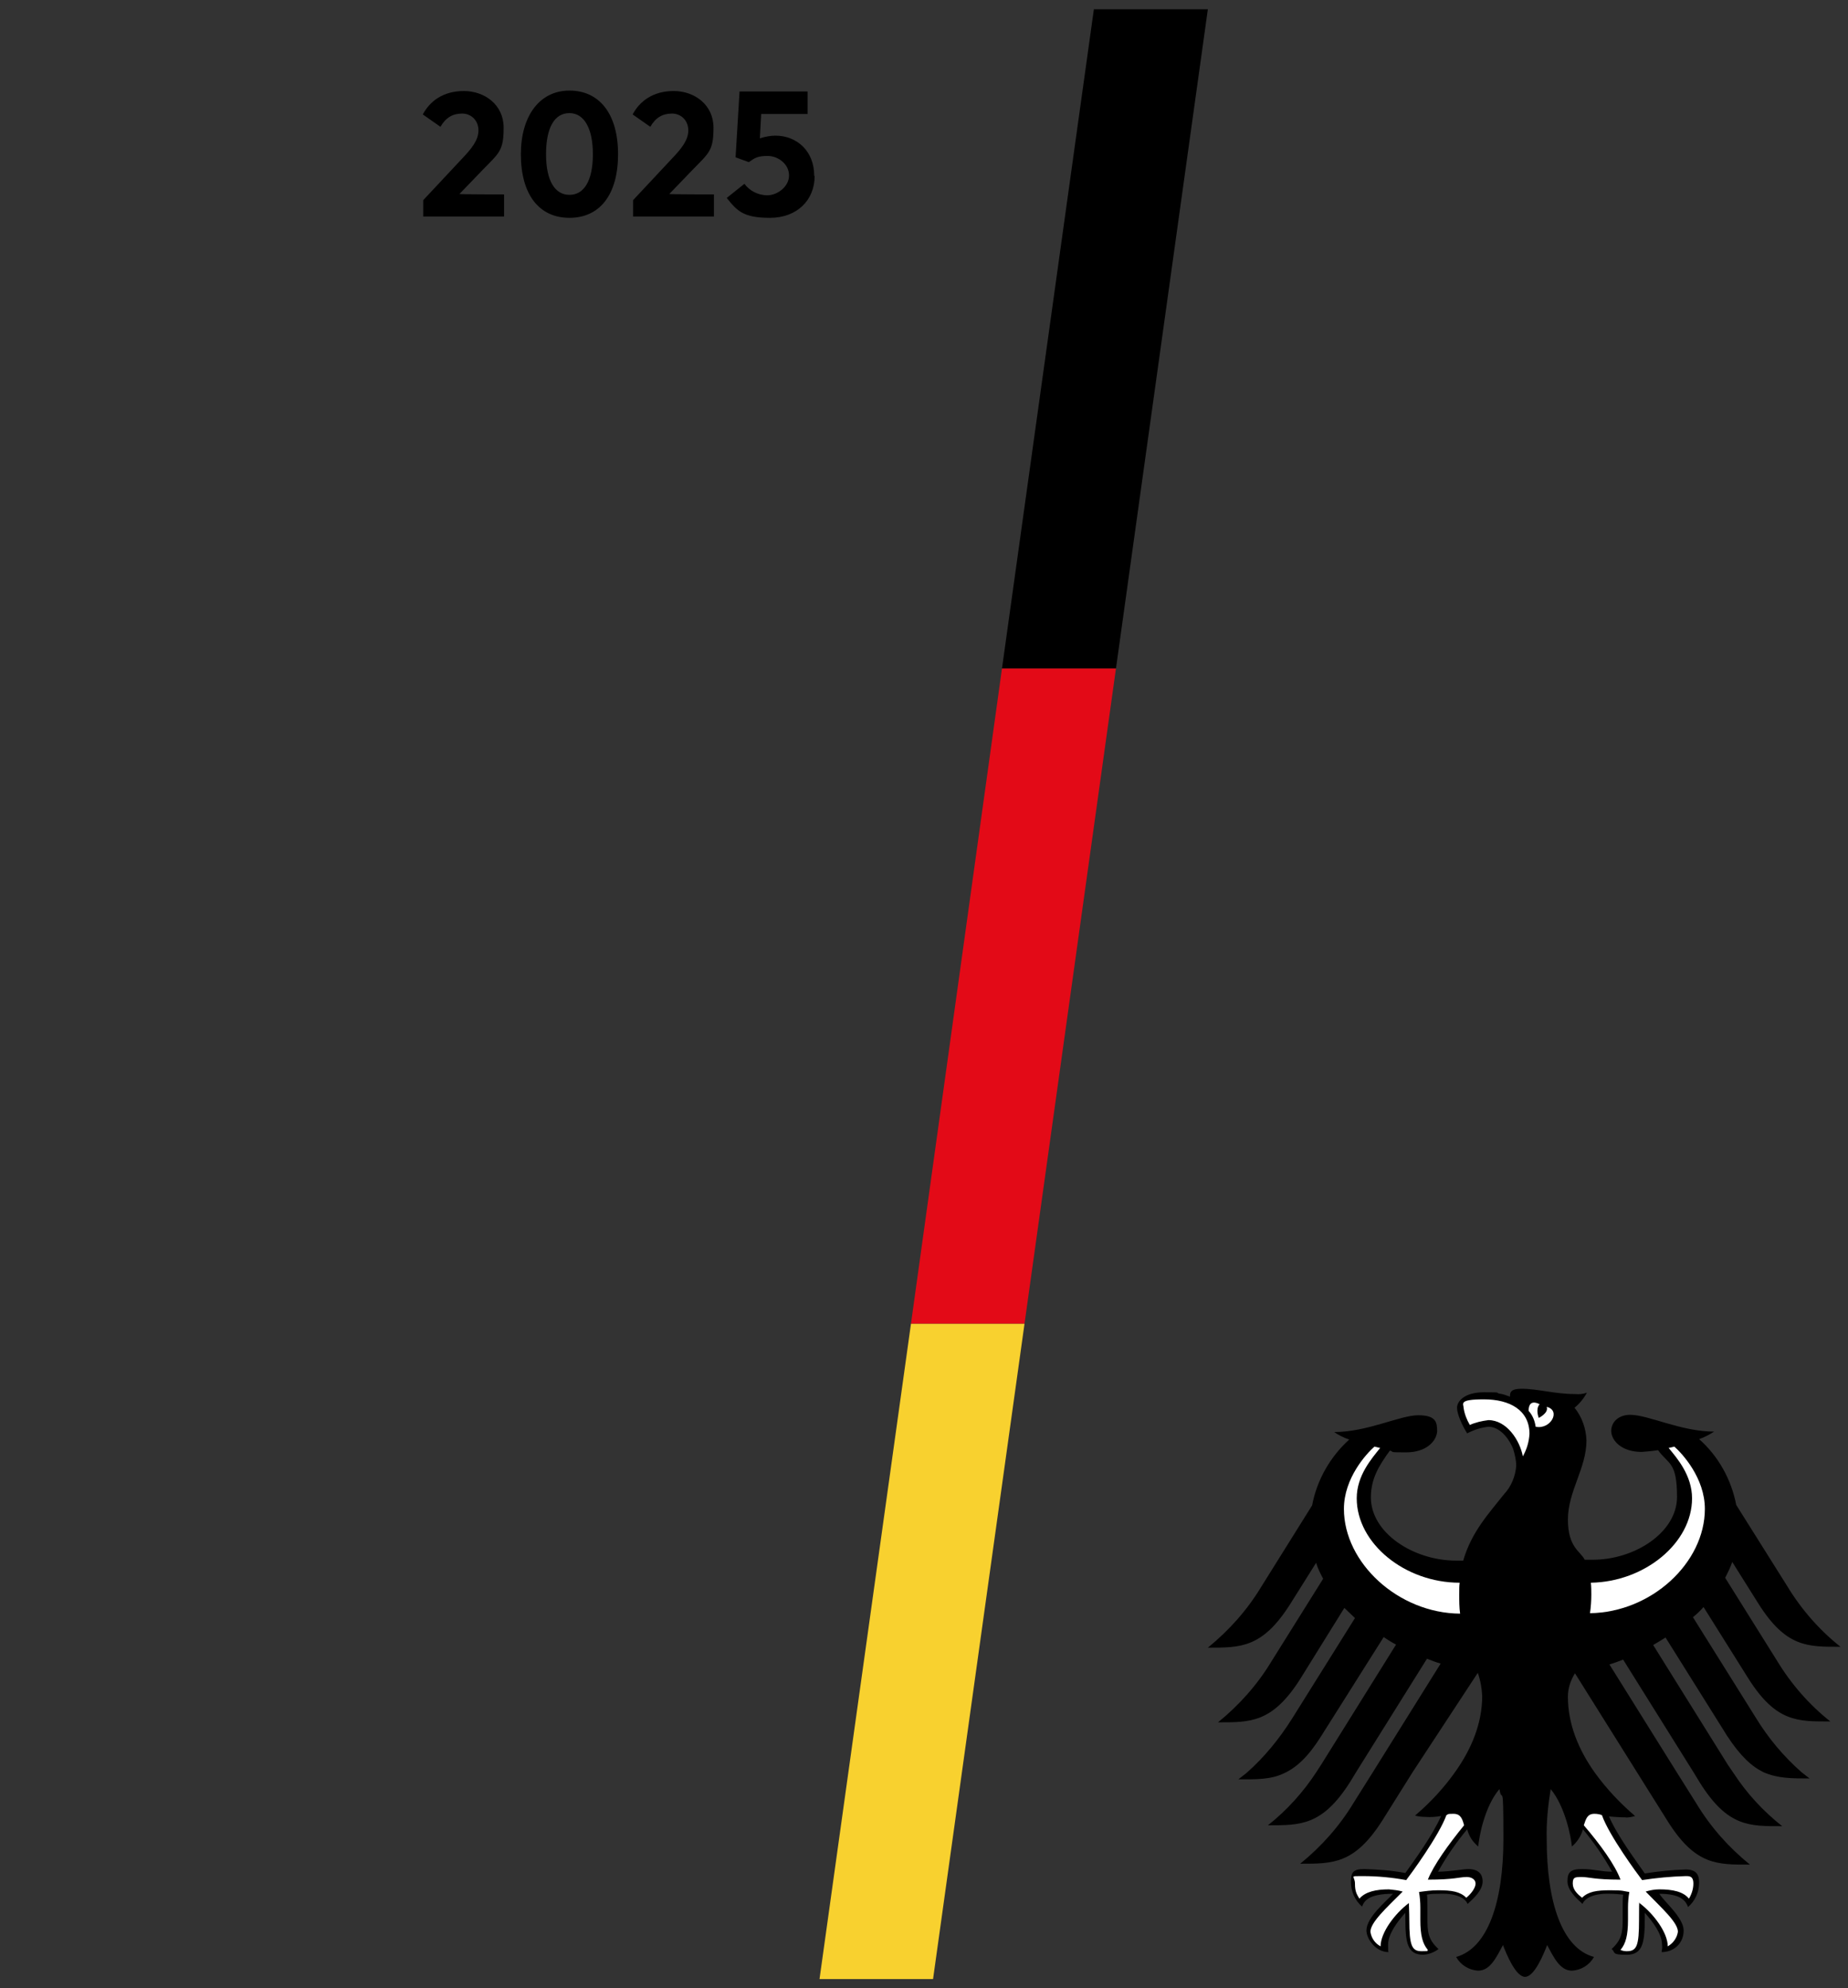 <?xml version="1.0" encoding="UTF-8"?>
<svg id="Ebene_1" xmlns="http://www.w3.org/2000/svg" version="1.1" viewBox="0 0 418.3 450">
  <rect x="0" y="0" width="418.3" height="450" fill="#333333" stroke="none"/>
  <!-- Generator: Adobe Illustrator 29.1.0, SVG Export Plug-In . SVG Version: 2.1.0 Build 142)  -->
  <defs>
    <style>
      .st0 {
        fill-rule: evenodd;
      }

      .st0, .st1 {
        fill: #fff;
      }

      .st2 {
        fill: #f8d12f;
      }

      .st3 {
        fill: #e30a17;
      }
    </style>
  </defs>
  <g>
    <path d="M95.8,45.3l8.7-9.3c2.3-2.4,3.8-4.3,3.8-6.5s-1.6-3.8-3.7-3.8-3.7.9-4.9,3l-4-2.8c1.6-3,4.6-5.3,9.3-5.3s9,3.1,9,8.3-1,5.7-4.7,9.5l-5.3,5.5h0c0,.1,10.1.1,10.1.1v5h-18.3v-3.7Z"/>
    <path d="M117.9,34.9c0-8.6,4.2-14.4,11-14.4s11,5.3,11,14.4-4.1,14.4-11,14.4-11-5.3-11-14.4ZM134.2,34.9c0-5.7-1.9-9.3-5.3-9.3s-5.3,3.3-5.3,9.3,2,9.2,5.3,9.2,5.3-3.2,5.3-9.2Z"/>
    <path d="M143.3,45.3l8.7-9.3c2.3-2.4,3.8-4.3,3.8-6.5s-1.6-3.8-3.7-3.8-3.7.9-4.9,3l-4-2.8c1.6-3,4.6-5.3,9.3-5.3s9,3.1,9,8.3-1,5.7-4.7,9.5l-5.3,5.5h0c0,.1,10.1.1,10.1.1v5h-18.3v-3.7Z"/>
    <path d="M184.4,39.8c0,5.6-4.1,9.5-10.1,9.5s-7.4-1.5-9.8-4.5l4-3.2c1.1,1.5,3,2.6,5.2,2.6s4.9-1.9,4.9-4.5-2.5-4.4-4.8-4.4-2.9.4-4.3,1.4l-3-1.1.9-14.9h15.4v5.1h-10.5l-.3,5.5c1.3-.4,2.5-.6,3.5-.6,4.8,0,8.8,3.4,8.8,9.1Z"/>
  </g>
  <g id="g5">
    <path id="path7" d="M392.4,401.3c3,4.6,6.7,8.6,11,12-7.4,0-12.3.2-18.6-9.8l-1.4-2.3-16-25.6c-1,.4-2.1.8-3.1,1.1l15.3,24.5,4.4,7c3.2,5.3,7.3,9.9,12.1,13.8-7.4,0-12.3.2-18.6-9.8l-6.9-11-14.1-22.5c-1,1.6-1.6,3.4-1.6,5.3,0,6.2,2.4,12,6.1,17.2,2.6,3.6,5.7,6.9,9.1,9.8-.7.2-1.5.4-2.3.3-1.2,0-2.4-.1-3.6-.2,1.9,4.4,6.1,10,8.1,12.9,3.1-.5,6.2-.8,9.3-.9,2.7,0,3,1.6,3,3,0,2.1-.9,4.1-2.5,5.5-.5-1.3-1.5-3-6.5-3,1,1.7,5.5,5.4,5.5,8.3s-2.2,4.9-5,4.9c.1-.5.2-1.1.1-1.7,0-2.4-2.1-5.2-3.9-7.2v1.2c0,5.7-.5,8.3-4.1,8.3s-2.4-.5-3.4-1.3c2.4-2.2,2.5-3.9,2.5-7.1v-2.8c0-.8,0-1.6.1-2.4-.9-.1-1.9-.2-2.8-.2,0,0-5.2-.4-6.4,2.3-1.4-1.3-3.4-3.1-3.4-5.1s.6-2.8,3.3-2.8,4.2.6,6.8.6c-1.9-3.4-4.1-6.6-6.6-9.6-.4,1.5-1.3,2.9-2.5,3.9-.2-2.2-1.5-9-4.8-13-.6,3.7-1,7.5-.9,11.3,0,14.2,3.4,24.7,10.7,26.7-1,1.8-2.9,3-5,3.1-2.7,0-4.1-3-5.6-5.8-.8,2.1-2.9,7.2-5,7.2s-4.2-5.1-5-7.2c-1.5,2.8-2.9,5.8-5.6,5.8-2.1-.1-4-1.3-5-3.1,7.2-2,10.7-12.5,10.7-26.7s-.3-7.6-.9-11.3c-3.4,4-4.6,10.8-4.8,13-1.2-1-2.1-2.3-2.5-3.9-2.5,3-4.7,6.2-6.6,9.6,2.6,0,5.8-.6,6.8-.6,2.7,0,3.3,1.5,3.3,2.8,0,2-2,3.8-3.4,5.1-1.2-2.7-6.4-2.3-6.4-2.3-.9,0-1.9,0-2.8.2.1.8.1,1.6.1,2.4v2.8c0,3.2.1,4.9,2.5,7.1-1,.8-2.2,1.2-3.4,1.3-3.6,0-4.1-2.6-4.1-8.3v-1.2c-1.8,2-3.9,4.8-3.9,7.2s0,1.1.1,1.7c-2.9,0-5-3-5-4.9,0-3,4.6-6.7,6-8.3-5.5,0-6.5,1.6-7,2.9-1.6-1.4-2.5-3.4-2.5-5.5s.3-3,3-3c3.1.1,6.2.3,9.3.9,2.1-2.9,6.2-8.6,8.1-12.9-1.2.2-2.4.3-3.6.2-.8,0-1.6-.1-2.3-.3,3.4-2.9,6.5-6.2,9.1-9.9,3.7-5.2,6.1-11,6.1-17.2-.1-1.8-.4-3.5-1-5.2l-14.7,22.4-6.9,11c-6.3,9.9-11.2,9.8-18.6,9.8,4.8-3.9,8.9-8.5,12.1-13.8l4.4-7,15.3-24.5c-1.1-.3-2.1-.7-3.1-1.1l-16,25.6-1.4,2.3c-6.3,9.9-11.2,9.8-18.6,9.8,4.3-3.4,8-7.5,11-12.1l1.1-1.7,16.9-27.1c-1-.5-1.9-1.1-2.8-1.7l-14.2,22.5c-2.9,4.6-5.5,7-8.3,8.3-3.1,1.5-6.4,1.4-10.4,1.4l1.8-1.4c4.1-3.6,7.5-7.8,10.4-12.4l14.2-22.7c-.8-.8-1.6-1.5-2.4-2.3l-10,16.1c-6.3,9.9-11.2,9.8-18.6,9.8,4.8-3.9,8.9-8.5,12.1-13.8l11.7-18.7c-.6-1.1-1.2-2.3-1.6-3.6l-5.9,9.4c-6.3,9.9-11.2,9.8-18.6,9.8,4.8-3.9,8.9-8.5,12.1-13.8l11.5-18.4c1.1-5.8,4.1-11,8.4-14.9-1.2-.4-2.4-1-3.4-1.7,7.5,0,14.9-3.8,19-3.8s4.3,1.6,4.3,3.7c-.2,2.3-2.6,4.7-7,4.7s-2.5-.1-3.7-.4c-2.4,3.3-4.3,6.3-4.3,10.6,0,8,9.6,14.3,19.3,14.3h1.6c1.9-6.6,6-10.9,9.3-15.1,1.6-1.7,2.5-4,2.7-6.3,0-1.3-.3-2.6-.7-3.9-1.1-2.7-3.2-5-5.6-5-1.7.2-3.3.7-4.8,1.5-1.2-1.9-2.3-4.4-2.3-5.8s1.6-3.5,6.1-3.5,2.4.1,3.5.3c.8.1,1.6.4,2.4.7-.1-1.2.5-1.8,2.6-1.8,3.7,0,7.5,1.2,12.1,1.2.9.1,1.8,0,2.7-.3-.7,1.3-1.7,2.5-2.8,3.4,1.7,2.1,2.6,4.7,2.7,7.4,0,6.3-4.2,11.5-4.2,17.9s2.9,7.2,3.8,9.1h1.6c9.7.1,19.3-6.2,19.3-14.2s-1.9-7.3-4.3-10.6c-1.2.2-2.4.3-3.7.4-4.4,0-6.8-2.4-6.9-4.7,0-2.1,1.7-3.7,4.3-3.7,4.1,0,11.5,3.8,19,3.8-1.1.7-2.2,1.3-3.4,1.7,4.4,3.9,7.3,9.2,8.4,14.9l11.5,18.3c3.2,5.3,7.3,10,12.1,13.8-7.4,0-12.3.2-18.6-9.8l-5.9-9.4c-.4,1.2-1,2.4-1.6,3.6l11.7,18.7c3.2,5.3,7.3,10,12.1,13.8-7.4,0-12.3.2-18.6-9.8l-10.1-16.1c-.7.8-1.5,1.6-2.4,2.3l14.2,22.7c2.8,4.6,6.3,8.8,10.4,12.4l1.8,1.4c-4,0-7.2,0-10.4-1.4-2.7-1.3-5.3-3.7-8.3-8.3l-13.9-22.2c-.9.6-1.8,1.1-2.8,1.7l16.9,27.1,1.3,1.9Z"/>
    <path id="path9" class="st0" d="M331.4,413.1c-.4-1.5-.8-2.6-2.4-2.6s-1.1.1-1.6.3c-1.7,4.7-8.1,13.4-9.1,14.7-3.3-.6-6.5-.9-9.8-.9s-1.8-.1-1.8,1.7.4,2.4,1,3.4c1.4-1.6,3.8-2.1,6.7-2.1,1,.1,2.1.2,3.1.5-3.8,3.8-7.3,7-7.3,9.1.2,1.4,1,2.6,2.3,3.3,0-3.1,3.2-7.4,6.4-9.8,0,.4.1,2.1.1,3.8,0,5.9.6,7.1,2.8,7.1s1-.1,1.4-.3c-1.2-1.4-1.7-3.3-1.7-6.8v-2.8c0-1.2-.1-2.3-.3-3.5,1.4-.2,2.8-.4,4.3-.4,3.1,0,5,.3,6.4,1.7,1-.8,2.1-2.2,2.1-3.2s-1-1.5-2-1.5c-1.6,0-2.8.6-8.8.6,1.3-3.3,4.7-8,8.2-12.3h0Z"/>
    <path id="path11" class="st1" d="M366.8,425.4c-5.9,0-7.2-.6-8.8-.6s-2,.1-2,1.5,1.1,2.4,2.1,3.2c1.4-1.4,3.3-1.7,6.4-1.7s2.9.2,4.3.4c-.2,1.2-.3,2.3-.3,3.5v2.8c0,3.5-.5,5.4-1.7,6.8.4.2.9.3,1.4.3,2.3,0,2.8-1.2,2.8-7.1s.1-3.4.1-3.8c3.2,2.4,6.4,6.7,6.4,9.8,1.2-.7,2.1-1.9,2.3-3.3,0-2.1-3.6-5.3-7.3-9.1,1-.3,2-.5,3.1-.5,3,0,5.4.5,6.7,2.1.6-1,1-2.2,1-3.4,0-1.8-1-1.7-1.8-1.7-3.3.1-6.6.4-9.8.9-1-1.3-7.5-10.1-9.1-14.7-.5-.2-1.1-.3-1.7-.3-1.6,0-1.9,1.1-2.4,2.6,3.7,4.3,7.1,9,8.3,12.3h0Z"/>
    <path id="path13" class="st1" d="M385.9,341.5c0-7-5.1-12.5-6.9-14.1l-1.3.3c1.9,2.3,5.3,6.2,5.3,11.4,0,10.1-10.7,18.9-22.9,19.1.1,1,.1,2,.1,2.7,0,1.4-.1,2.8-.3,4.2,13.9-.2,26-11.4,26-23.6h0Z"/>
    <path id="path15" class="st1" d="M307.1,339.1c0-5.2,3.4-9,5.3-11.4l-1.3-.3c-1.8,1.6-6.9,7.1-6.9,14.1,0,12.2,12.3,23.6,26.3,23.7-.2-1.4-.2-2.8-.2-4.3s0-1.9.1-2.7c-12.4,0-23.3-8.9-23.3-19.1h0Z"/>
    <path id="path17" class="st1" d="M344.7,329.6c.9-1.6,1.4-3.3,1.5-5.1,0-5.3-4.4-7.8-10.3-7.8s-4.6,1-4.6,2c.2,1.3.7,2.6,1.4,3.8,1.3-.6,2.7-.9,4.2-1.1,4.1,0,7.1,4.5,7.8,8.2h0Z"/>
    <path id="path19" class="st0" d="M347.6,322.9c3.4.7,5.8-3.7,2.5-4.5.5,1.4-1.8,2.5-1.8,2.5,0,0-.8-2,.2-3.1-2-1-2.5.2-2.5,1.5.9,1,1.4,2.2,1.6,3.6Z"/>
  </g>
  <g>
    <polygon points="273.4 2.1 247.6 2.1 226.8 151.3 252.6 151.3 273.4 2.1"/>
    <polygon class="st3" points="252.6 151.3 226.8 151.3 206.2 299.6 231.9 299.6 252.6 151.3"/>
    <polygon class="st2" points="206.2 299.6 185.5 447.9 211.2 447.9 231.9 299.6 206.2 299.6"/>
  </g>
</svg>